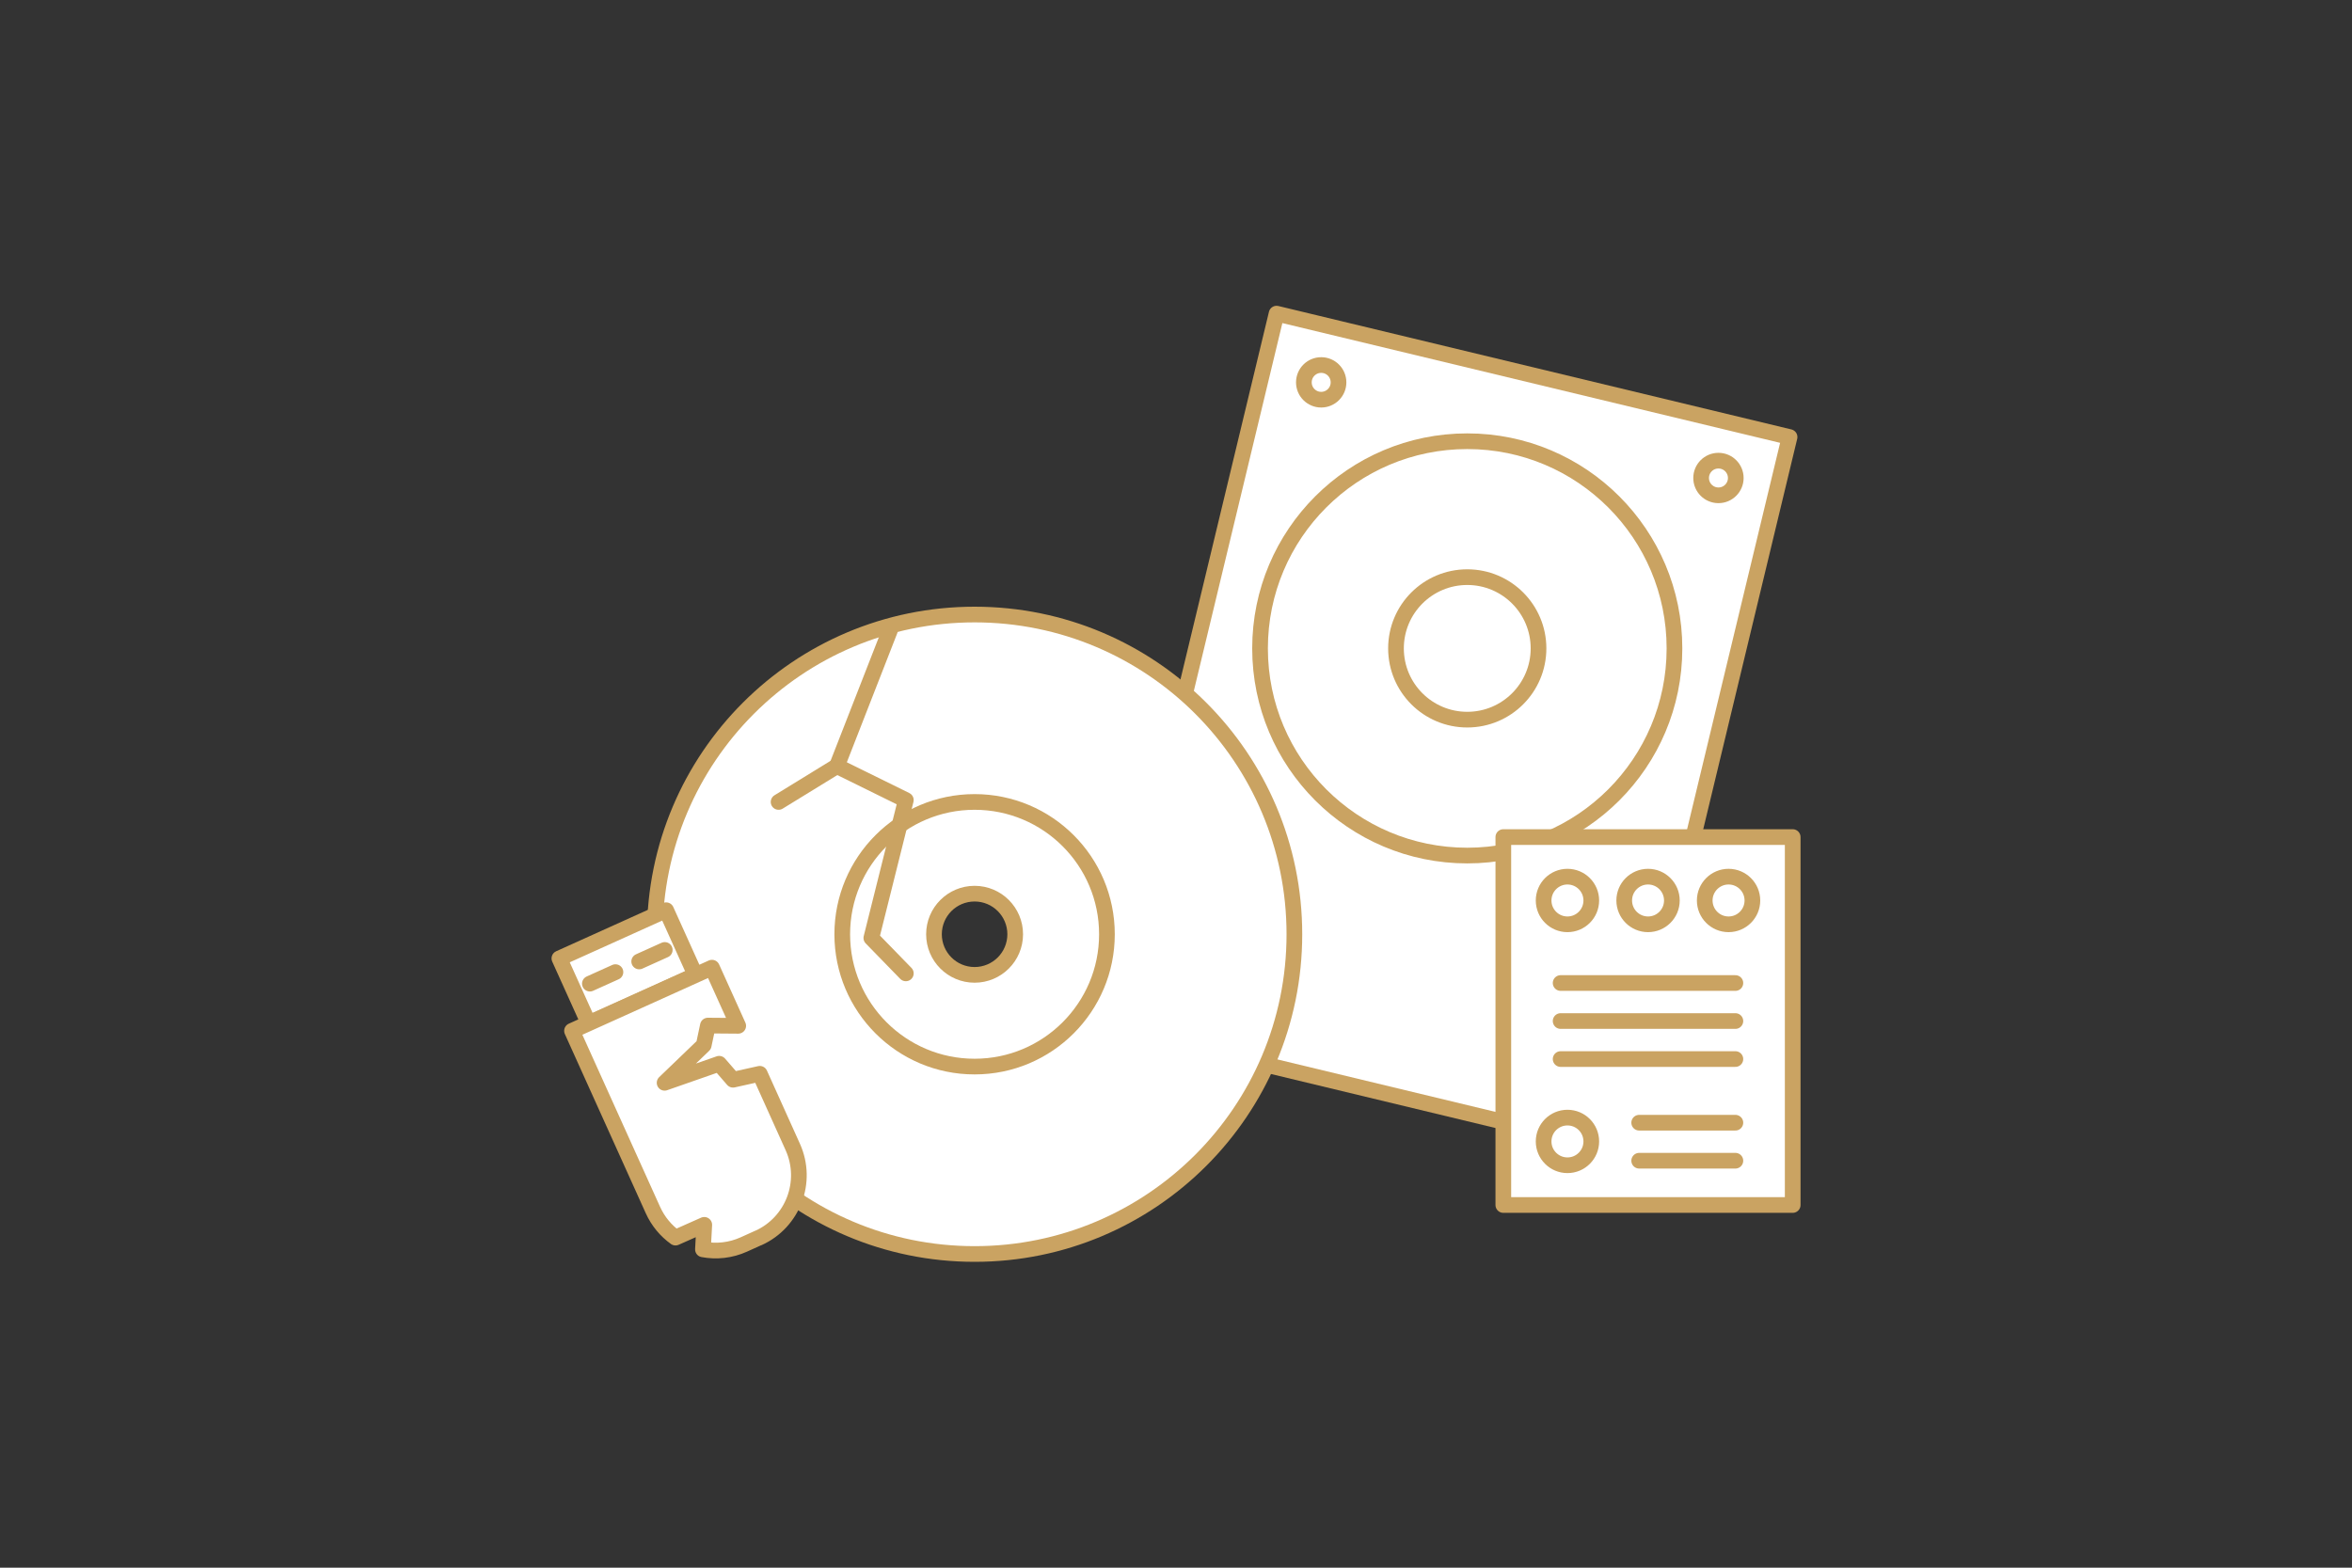 <svg xmlns="http://www.w3.org/2000/svg" viewBox="0 0 300 200">
  <rect x="0" y="0" width="300" height="200" fill="#333333" stroke="none"/>
  <g>
    <rect x="150.95" y="46.6" width="67.3" height="93.48" transform="translate(26.97 -40.61) rotate(13.53)" fill="#fff" stroke="#caa362" stroke-linecap="round" stroke-linejoin="round" stroke-width="2"/>
    <circle cx="187.15" cy="82.72" r="26.43" fill="#fff" stroke="#caa362" stroke-linecap="round" stroke-linejoin="round" stroke-width="2"/>
    <circle cx="187.15" cy="82.72" r="9.09" fill="#fff" stroke="#caa362" stroke-linecap="round" stroke-linejoin="round" stroke-width="2"/>
    <circle cx="200.81" cy="137.37" r="2.21" fill="#fff" stroke="#caa362" stroke-linecap="round" stroke-linejoin="round" stroke-width="2"/>
    <circle cx="150.13" cy="125.17" r="2.21" fill="#fff" stroke="#caa362" stroke-linecap="round" stroke-linejoin="round" stroke-width="2"/>
    <circle cx="219.19" cy="60.98" r="2.21" fill="#fff" stroke="#caa362" stroke-linecap="round" stroke-linejoin="round" stroke-width="2"/>
    <circle cx="168.52" cy="48.78" r="2.21" fill="#fff" stroke="#caa362" stroke-linecap="round" stroke-linejoin="round" stroke-width="2"/>
    <path d="M124.31,78.4c-22.53,0-40.79,18.26-40.79,40.79s18.26,40.79,40.79,40.79,40.79-18.26,40.79-40.79-18.26-40.79-40.79-40.79ZM124.31,129.27c-5.57,0-10.08-4.51-10.08-10.08s4.51-10.08,10.08-10.08,10.08,4.51,10.08,10.08-4.51,10.08-10.08,10.08Z" fill="#fff" stroke="#caa362" stroke-linecap="round" stroke-linejoin="round" stroke-width="2"/>
    <rect x="72.55" y="118.8" width="14.94" height="9.09" transform="translate(-43.66 43.85) rotate(-24.3)" fill="#fff" stroke="#caa362" stroke-linecap="round" stroke-linejoin="round" stroke-width="2"/>
    <line x1="75.24" y1="125.49" x2="78.5" y2="124.02" fill="#fff" stroke="#caa362" stroke-linecap="round" stroke-linejoin="round" stroke-width="2"/>
    <line x1="81.53" y1="122.66" x2="84.79" y2="121.19" fill="#fff" stroke="#caa362" stroke-linecap="round" stroke-linejoin="round" stroke-width="2"/>
    <path d="M96.75,157.92l-1.86.84c-1.7.77-3.52.95-5.23.63l.17-3.13-3.67,1.63c-1.21-.87-2.22-2.06-2.88-3.52l-10.32-22.86,17.85-8.06,3.35,7.42-3.87-.03-.53,2.5-4.99,4.8,6.96-2.43,1.77,2.04,3.41-.76,4.21,9.34c1.99,4.42.03,9.61-4.39,11.61Z" fill="#fff" stroke="#caa362" stroke-linecap="round" stroke-linejoin="round" stroke-width="2"/>
    <rect x="191.75" y="106.79" width="36.91" height="46.94" fill="#fff" stroke="#caa362" stroke-linecap="round" stroke-linejoin="round" stroke-width="2"/>
    <line x1="199.06" y1="125.41" x2="221.35" y2="125.41" fill="#fff" stroke="#caa362" stroke-linecap="round" stroke-linejoin="round" stroke-width="2"/>
    <line x1="199.06" y1="130.26" x2="221.35" y2="130.26" fill="#fff" stroke="#caa362" stroke-linecap="round" stroke-linejoin="round" stroke-width="2"/>
    <line x1="199.06" y1="135.11" x2="221.35" y2="135.11" fill="#fff" stroke="#caa362" stroke-linecap="round" stroke-linejoin="round" stroke-width="2"/>
    <line x1="209.08" y1="143.23" x2="221.35" y2="143.23" fill="#fff" stroke="#caa362" stroke-linecap="round" stroke-linejoin="round" stroke-width="2"/>
    <line x1="209.08" y1="148.08" x2="221.35" y2="148.08" fill="#fff" stroke="#caa362" stroke-linecap="round" stroke-linejoin="round" stroke-width="2"/>
    <circle cx="199.93" cy="145.62" r="3.04" fill="#fff" stroke="#caa362" stroke-linecap="round" stroke-linejoin="round" stroke-width="2"/>
    <circle cx="199.93" cy="114.88" r="3.04" fill="#fff" stroke="#caa362" stroke-linecap="round" stroke-linejoin="round" stroke-width="2"/>
    <circle cx="210.21" cy="114.88" r="3.04" fill="#fff" stroke="#caa362" stroke-linecap="round" stroke-linejoin="round" stroke-width="2"/>
    <circle cx="220.48" cy="114.88" r="3.04" fill="#fff" stroke="#caa362" stroke-linecap="round" stroke-linejoin="round" stroke-width="2"/>
    <path d="M124.31,102.31c-9.32,0-16.88,7.56-16.88,16.88s7.56,16.88,16.88,16.88,16.88-7.56,16.88-16.88-7.56-16.88-16.88-16.88ZM124.31,124.37c-2.86,0-5.18-2.32-5.18-5.18s2.32-5.18,5.18-5.18,5.18,2.32,5.18,5.18-2.32,5.18-5.18,5.18Z" fill="#fff" stroke="#caa362" stroke-linecap="round" stroke-linejoin="round" stroke-width="2"/>
    <polyline points="113.51 80.43 106.75 97.74 115.54 102.07 111.14 119.66 115.54 124.18" fill="#fff" stroke="#caa362" stroke-linecap="round" stroke-linejoin="round" stroke-width="2"/>
    <line x1="99.31" y1="102.31" x2="106.75" y2="97.74" fill="#fff" stroke="#caa362" stroke-linecap="round" stroke-linejoin="round" stroke-width="2"/>
    <rect width="300" height="200" fill="none"/>
  </g>
</svg>